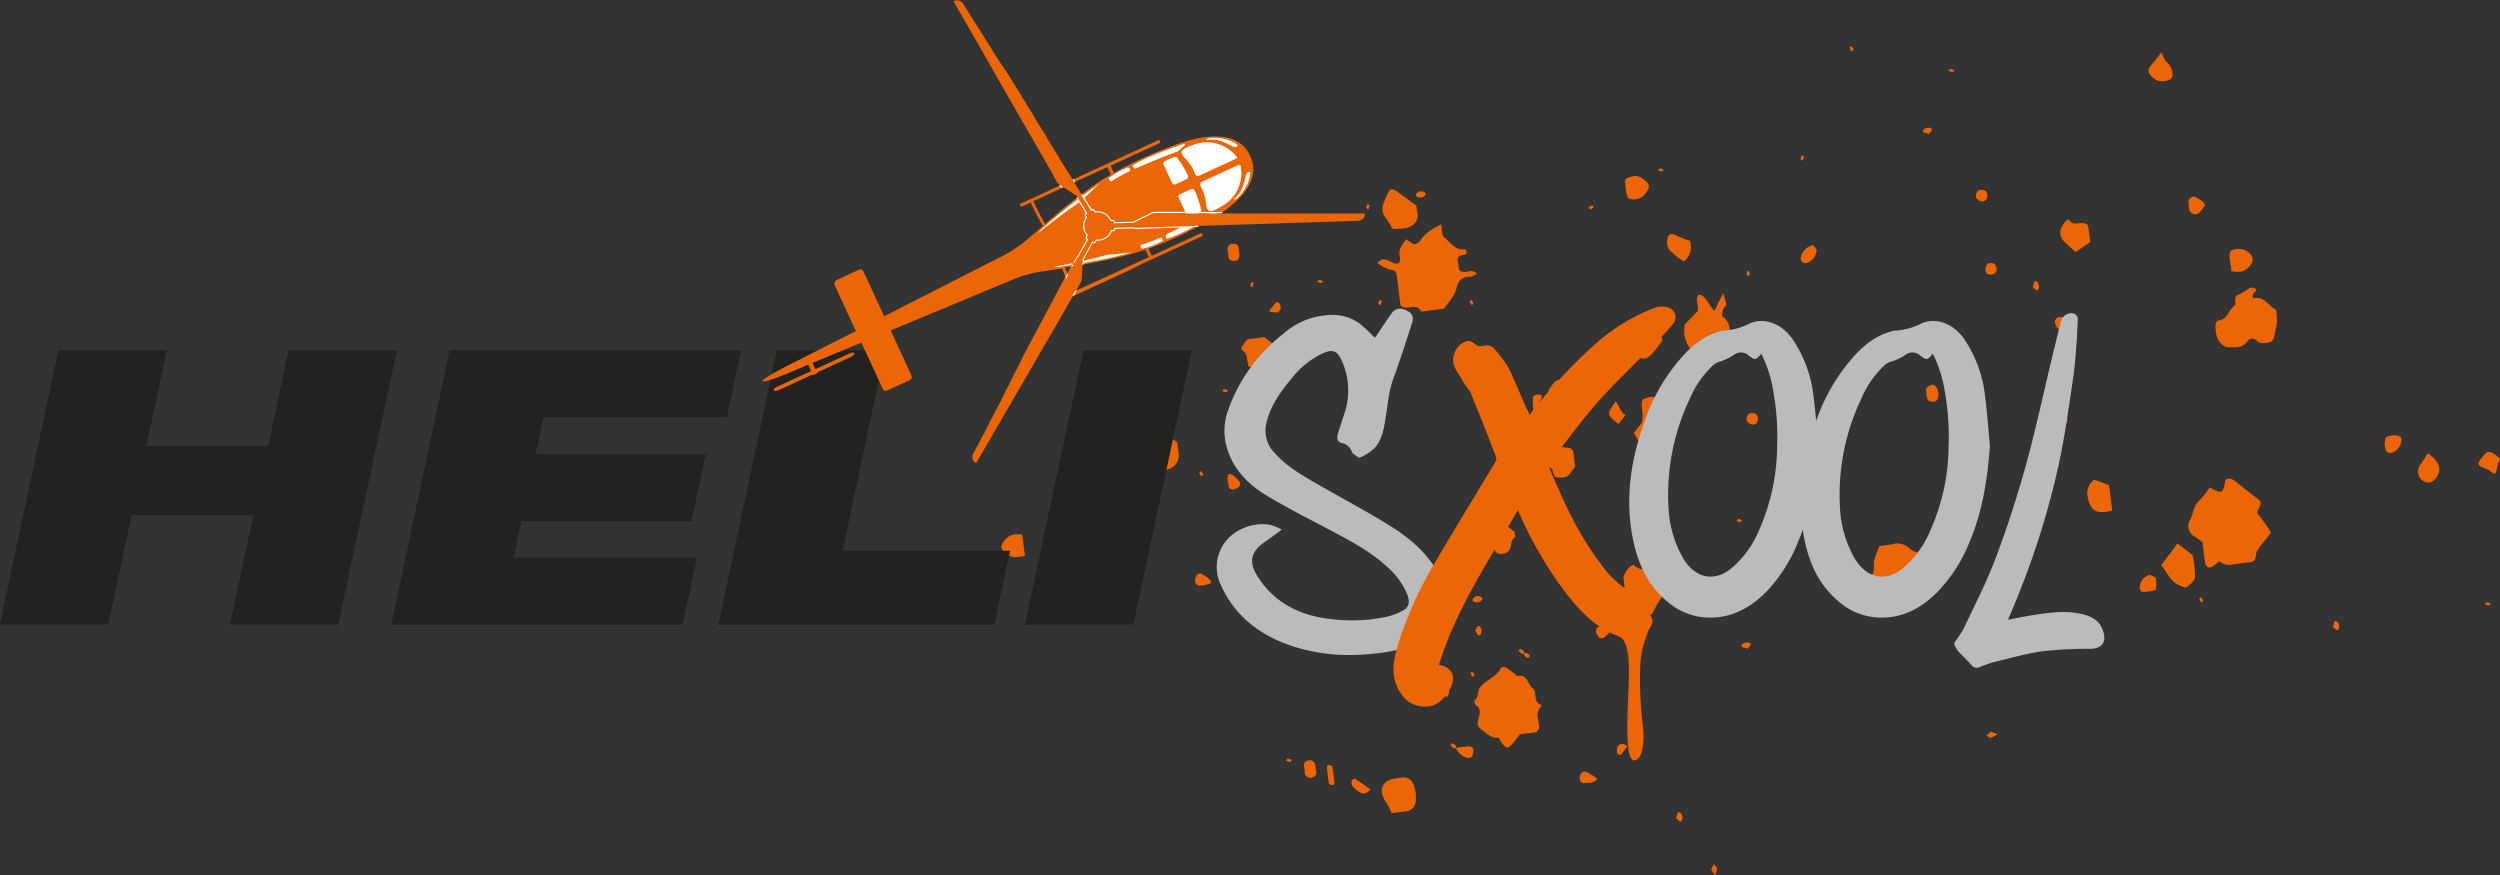 <svg id="Ebene_1" data-name="Ebene 1" xmlns="http://www.w3.org/2000/svg" viewBox="0 0 507.26 177.64"><rect x="0" y="0" width="507.26" height="177.64" fill="#333333" stroke="none"/><defs><style>.cls-1{fill:#ec6608;}.cls-2{fill:#bbbbbc;}.cls-3{fill:#222221;}.cls-4{fill:#fff;}</style></defs><title>HeliSxool_logo</title><path class="cls-1" d="M457.4,101.73a19.26,19.26,0,0,1-2.18,2.75c-1.2,1.07-1.14,2.65-1.85,3.92a2.4,2.4,0,0,0,1.08,3.35,13.47,13.47,0,0,1,1.5,1.15c.17,1.37.3,2.88.58,4.36a.89.89,0,0,0,1.31.6c.6-.3,1.42-1.24,1.57-1.12a3,3,0,0,0,2.61.64c.74-.18,1.51-.19,2.26-.31s1.64-.08,2.12-.5.28-1.4.64-2c.82-1.25,1.81-2.39,2.8-3.66a30.64,30.64,0,0,0-2.49-3.57c-.58-.62-.16-.82,0-1.27.55-1.27.53-1.43-.11-1.94-1.5-1.18-3-2.31-4.5-3.53-.64-.53-1.33-.91-2-.48-.32.2-.27,1-.42,1.48C460,102.88,459.52,102.93,457.4,101.73Z" transform="translate(-9.04 -2.83)"/><path class="cls-1" d="M288.55,56.21A8,8,0,0,0,291,57.52c.88.14,1.35.3,1.46,1.22.23,2.08.51,4.15.76,6.12,1.31,1.06,3.24-.68,4.19,1.2l4.56-.58c1.12-1.42,2.35-2.73,2.75-4.69a2.39,2.39,0,0,1,2.58-1.8c.44,0,.91-.38,1.41-.61-.74-.84-1.52-.49-2.23-.4-.9.12-1.48-.14-1.49-1.12,0-.82-.75-1.93.74-2.28a3.4,3.4,0,0,0,.57-.08c.15-.07.4-.27.38-.36-.07-.27-.28-.75-.37-.73-2.06.33-3-1.46-4.25-2.43-.54-.42-.42-1.71-.61-2.65-1.73.92-3.28,1.73-4.21,3.35a2.11,2.11,0,0,1-.87.58.71.71,0,0,1-.56.07,6.27,6.27,0,0,1-.93-.62c-.16-.11-.3-.23-.45-.35-.78,1-1.68,1.89-1.38,3.49s-.47,1.85-2,1C290,55.34,289.31,55.21,288.55,56.21Z" transform="translate(-9.04 -2.83)"/><path class="cls-1" d="M317.43,151.82l3.35-.42c.21-.34.54-.63.55-.94.07-1.44-1-3,.47-4.29,0,0,0-.35-.11-.37-1.71-.56-.62-2.58-1.67-3.32s-1-3-3.08-2.45c-.76-.59-1.48-1.22-2.29-1.73-.26-.16-1-.1-1.06.06-.92,2-3.3,2.41-4.37,4.17-.36.58-.22,1.5-.63,2-.69.82-.41,1.13.28,1.68a1.71,1.71,0,0,1,.39,1.47c-.61,2.43-.63,2.41.82,3.53.89.69,1.7,1.45,3,1.31.15,0,.35.57.55.86,1,1.4,1.38,1.45,2.39.28C316.49,153.09,316.94,152.46,317.43,151.82Z" transform="translate(-9.04 -2.83)"/><path class="cls-1" d="M470.86,65.65c-1.49-.61-2.18-2.63-4.31-2.34-.64.09-.51-.73-.07-1.13s.48-.67.09-.82a1.48,1.48,0,0,0-1-.14,16.12,16.12,0,0,1-2.25,1.37c-1.39.43-.23,1.75-1,2.34-1.16.87-1.31,2.84-3.23,2.92-.19,0-.51.58-.5.88a7.12,7.12,0,0,0,.4,2.81c.39.76,1.32,1.74,2,1.73,1.4,0,3.06.32,4.12-1.26A1.19,1.19,0,0,1,467,72c.64.64,1.37.47,2.1.36s1.18-.3,1.39-1.31C471.08,68.28,471.21,68.31,470.86,65.65Z" transform="translate(-9.04 -2.83)"/><path class="cls-1" d="M390.36,113.6c-.43,1.34-1.12,2.52-1.11,3.69a4.4,4.4,0,0,1-.84,3.09c-.09.1,0,.42.07.55,1,1.34,2.16,2.59,3.9,2.81.9.12,1.86-.32,2.6.57.27.34.42,0,.79-.25a10.22,10.22,0,0,0,4.05-4.22c-.95-.69-1.73-1.27-.85-2.72s.66-1.51-.89-2.18a4.82,4.82,0,0,1-1.44-.7,3.55,3.55,0,0,0-3.58-1A24.16,24.16,0,0,1,390.36,113.6Z" transform="translate(-9.04 -2.83)"/><path class="cls-1" d="M360.36,72.65c-.57-1.78.32-4.08-1.79-5.56-.22-.15,0-1,.1-1.52.09-.34.62-.61.62-.92a11,11,0,0,0-.62-2.32l-1.77,3.58c-1.29-1.32-1.56-2.95-3.16-3.33-.78.87-.05,1.81-.19,3.33l-2.65,2.74c-.61,3.25,1.07,4.85,2.24,6.67,1.53-.19,3.05-.37,4.56-.58.53-.08,1.15.07,1.51-.58A12.38,12.38,0,0,1,360.36,72.65Z" transform="translate(-9.04 -2.83)"/><path class="cls-1" d="M346.93,123c-.17-1.34-.35-2.84-.56-4.35,0-.14-.24-.26-.37-.4-1.72-.49-3.62.88-5.33-.67-.56-.51-2.32,1.54-2.2,2.66.18,1.7.41,3.39.62,5.05,1.17.62,2.46.69,3.49,1.6,1.36,1.2,1.46,1,2.42-.94A28.4,28.4,0,0,1,346.93,123Z" transform="translate(-9.04 -2.83)"/><path class="cls-1" d="M328.64,97.55c-.09-.71-.22-1.46-.27-2.22-.07-1.06-.28-1.68-1.64-1.68-.75,0-1.5-.86-2-1.2.28-.9.86-1.74.64-2.22-.82-1.86-2.42-2.13-4.33-1.5a6.35,6.35,0,0,0,.28,4.17,2.55,2.55,0,0,0,.58.27c1.73.28,2,.64,1.47,1.91-.15.34-.62.59-.65.91a7.69,7.69,0,0,0,.17,1.71c1.75-.38.89,2,2.1,2,.86,0,1.94.22,2.6-.75C327.88,98.49,328.25,98.05,328.64,97.55Z" transform="translate(-9.04 -2.83)"/><path class="cls-1" d="M247.92,92.64l-3.25-2.53-2.26.29-1.5,1.93c.16,1.21.29,2.53.5,3.83a3,3,0,0,0,2.83,2.13,14.28,14.28,0,0,0,1.71-.22,2.91,2.91,0,0,0,2.24-3.26C248.12,94.06,248,93.31,247.92,92.64Z" transform="translate(-9.04 -2.83)"/><path class="cls-1" d="M339.35,67.8c-1.21,1.57,1,3.74-.9,5.17,4.37,3.68,4.37,3.68,7.88-1-.38-2.22-.38-2.22-3.46-4.65C341.31,69,341.31,69,339.35,67.8Z" transform="translate(-9.04 -2.83)"/><path class="cls-1" d="M342.37,83.86c-.63,1.3.29,2.57-.19,4.73l-1.62,2.08c.43.75.93,1.68,1.48,2.59s1,1,2.19.16c.42-.31.87-.59,1.31-.89l.84-.57c.39-2-1.32-4.07.45-6,.17-.19-.14-1.09-.46-1.44-.79-.81-1.7-1.54-3-1C343.05,83.64,342.71,83.74,342.37,83.86Z" transform="translate(-9.04 -2.83)"/><path class="cls-1" d="M296.44,44.53c-.78-.56-1.72-1.19-2.63-1.88-2.71-2.07-2.63-2-3.92,1.11a3.19,3.19,0,0,0-.1,2.66,22.47,22.47,0,0,1,1.7,2.67.57.57,0,0,0,.46.24c1.13-.14,2.44,0,3.31-.58a2.43,2.43,0,0,0,1.36-2.84A8.34,8.34,0,0,1,296.44,44.53Z" transform="translate(-9.04 -2.83)"/><path class="cls-1" d="M447.54,117.52c1.13,1.21,1.76,3.24,3.69,4.08.47.2,1.21.55,1.47.36.71-.54,1.66-1.28,1.72-2a21.52,21.52,0,0,0-.47-4.48l-3.08-2.37Z" transform="translate(-9.04 -2.83)"/><path class="cls-1" d="M291.43,167.82c1-.13,2-.29,2.9-.35a2.2,2.2,0,0,0,1.93-1.82,7,7,0,0,0-.47-3.77,2.17,2.17,0,0,0-2.33-1.28c-.37.08-.76.09-1.14.15-3,.41-3.76,2.47-1.88,5.12A16.12,16.12,0,0,1,291.43,167.82Z" transform="translate(-9.04 -2.83)"/><path class="cls-1" d="M262.44,77.3l4-.49c.52-.83,1.3-2,2.07-3.26l-2.92-2.32c-1,.13-1.92.3-2.87.35s-1.1.94-1.6,1.45c-.16.16-.24.71-.14.78a2.19,2.19,0,0,1,1.11,1.83A8.46,8.46,0,0,0,262.44,77.3Z" transform="translate(-9.04 -2.83)"/><path class="cls-1" d="M430.16,54l3-2.06c-.09-.74-.17-1.49-.28-2.24-.22-1.55-.22-1.58-1.61-1.59-.73,0-1.5.35-2.11-.33s-.83-.27-1.21.2c-1.28,1.63-1.16,3,.38,4.32C429.07,52.89,429.71,53.56,430.16,54Z" transform="translate(-9.04 -2.83)"/><path class="cls-1" d="M437.62,106.4l-.65-5.14-3-1.1c-1.83,1.4-1.65,3.45-.74,5.28C433.92,106.91,435.57,107,437.62,106.4Z" transform="translate(-9.04 -2.83)"/><path class="cls-1" d="M310.68,111.71c.12.35.16.94.35,1,1.37.37.73,3,3.14,2.45,2.15-.47.9-2.71,2.33-3.32.05,0,0-.36-.07-.55s0-.49-.08-.56c-.92-.56-1.51-1.57-2.92-1.45s-1.89,1.09-2.6,1.94A1.47,1.47,0,0,0,310.68,111.71Z" transform="translate(-9.04 -2.83)"/><path class="cls-1" d="M217,115.64l-.55-4.36a10,10,0,0,0-1.65,0,3.33,3.33,0,0,0-2.57,2.42c-.06.92,1.37,2.11,2.72,2.18A15.36,15.36,0,0,0,217,115.64Z" transform="translate(-9.04 -2.83)"/><path class="cls-1" d="M339.53,43.11a3,3,0,0,0,3.73-1.53,1.31,1.31,0,0,0-.2-1.92c-.84-.73-1.65-1.41-3-1-1.05.3-1.43.46-1.27,1.34C339,41,338.8,42.18,339.53,43.11Z" transform="translate(-9.04 -2.83)"/><path class="cls-1" d="M461.77,57.83c2.05.47,3.24-.12,4.11-1.52a1.47,1.47,0,0,0-.26-1.92,3.11,3.11,0,0,0-4-.6C461.11,55.06,461.75,56.31,461.77,57.83Z" transform="translate(-9.04 -2.83)"/><path class="cls-1" d="M351.89,51.65a14.47,14.47,0,0,1-2.48-.92c-.75-.43-1.63-.64-1.91.1a3.16,3.16,0,0,0,.19,2.62,14.89,14.89,0,0,0,3,2.42A3.62,3.62,0,0,0,351.89,51.65Z" transform="translate(-9.04 -2.83)"/><path class="cls-1" d="M501.68,94.79c-.5.78-1,1.58-1.52,2.33a2.24,2.24,0,0,0,1.54,3.62,1.36,1.36,0,0,0,1-.3c1.83-1.55,1.7-3.38-.33-5.1Z" transform="translate(-9.04 -2.83)"/><path class="cls-1" d="M447.59,13.45c-.56.73-1,1.34-1.51,1.94s-1.56,1.57-.85,2.45a3,3,0,0,0,2.88,1.47c1.58-.25,1.94-.68,1.65-2.19a3.55,3.55,0,0,0-1.19-1.79A7.91,7.91,0,0,1,447.59,13.45Z" transform="translate(-9.04 -2.83)"/><path class="cls-1" d="M516.31,95.9a10.33,10.33,0,0,0-1.09-.89c-1.1-.73-1.48-.66-2.33.35-1.43,1.69-1.35,1.93.93,2.72a1.63,1.63,0,0,1,.47.32c.61.51,1.17,1,1.35-.35A11.89,11.89,0,0,1,516.31,95.9Z" transform="translate(-9.04 -2.83)"/><path class="cls-1" d="M262.06,96.05c-.63.12-.78.57-.42,1s.81.8.89,1.26c.19,1.07.86,1,1.62.92s1.55,0,1.89-.83a1.2,1.2,0,0,0-.14-1.07C264.83,96.33,263.69,95.32,262.06,96.05Z" transform="translate(-9.04 -2.83)"/><path class="cls-1" d="M446.58,121.5c-.09-.77,0-1.31-.22-1.47-.37-.3-1.06-.63-1.38-.48a2.77,2.77,0,0,0-1.79,2.49c0,.3.31.87.47.87a8.59,8.59,0,0,0,2.63-.32C446.55,122.5,446.55,121.64,446.58,121.5Z" transform="translate(-9.04 -2.83)"/><path class="cls-1" d="M492.91,93.2c.16.55.16,1,.38,1.21a1.15,1.15,0,0,0,1,.3,2.87,2.87,0,0,0,2-2.85.75.75,0,0,0-.25-.44c-.59-.49-2.83-.23-3,.38A5.92,5.92,0,0,0,492.91,93.2Z" transform="translate(-9.04 -2.83)"/><path class="cls-1" d="M428.54,70.49c.3-.16.76-.25.88-.5a1.35,1.35,0,0,0-.54-1.85c-.73-.53-1.37-1.34-2.41-.85a1.09,1.09,0,0,0-.49.88A2.91,2.91,0,0,0,428.54,70.49Z" transform="translate(-9.04 -2.83)"/><path class="cls-1" d="M322.65,97.73a.7.7,0,0,0-.36,0c-.92.4-2.54-.48-2.71,1.24-.14,1.35,1.2,1.63,2.08,2.21C322.39,100.15,323.78,99.32,322.65,97.73Z" transform="translate(-9.04 -2.83)"/><path class="cls-1" d="M336.88,84.26c-1.89,2.68-1.89,2.68.57,4.61l1.41-1.82C337.86,86.47,337.65,85.34,336.88,84.26Z" transform="translate(-9.04 -2.83)"/><path class="cls-1" d="M376.91,52.59a3.14,3.14,0,0,0-2.51,2.66,1,1,0,0,0,1,1,2.91,2.91,0,0,0,2.23-2.63C377.66,53.27,377.13,52.88,376.91,52.59Z" transform="translate(-9.04 -2.83)"/><path class="cls-1" d="M456.47,44.51c-.28-.89-1.17-1.19-1.84-1.66s-1.58.29-1.54,1a11.59,11.59,0,0,0,.21,1.66,1.28,1.28,0,0,0,1.74.69,1.67,1.67,0,0,0,.37-.38C455.76,45.44,456.09,45,456.47,44.51Z" transform="translate(-9.04 -2.83)"/><path class="cls-1" d="M276,158.74c0-.19,0-.38-.07-.56a1.11,1.11,0,0,0-1.56-1c-.56.21-.92.57-.73,1.26.09.36.09.74.15,1.12a1.11,1.11,0,0,0,1.56,1c.56-.2.93-.57.73-1.25A3.43,3.43,0,0,1,276,158.74Z" transform="translate(-9.04 -2.83)"/><path class="cls-1" d="M260.46,53.86a3.73,3.73,0,0,1-.07-.56c0-.73-.44-1-1-1-.86-.07-1.32.44-1.25,1.34,0,.37.13.75.13,1.12,0,.73.44,1,1,1,.86.07,1.31-.44,1.25-1.34C260.51,54.23,260.48,54.05,260.46,53.86Z" transform="translate(-9.04 -2.83)"/><path class="cls-1" d="M399.88,82.72c.1.34.1,1,.44,1.33a1.58,1.58,0,0,0,1.5.19c.89-.69.59-2.91-.44-3.32-.35-.15-1,.25-1.42.57C399.78,81.63,399.9,82.16,399.88,82.72Z" transform="translate(-9.04 -2.83)"/><path class="cls-1" d="M321,87.62a12.8,12.8,0,0,1,1-1.41c.48-.52.37-.87-.18-1.17s-.43-.74-.09-1.19a2,2,0,0,0,.18-.8,2.77,2.77,0,0,0-1-.17c-.31.06-.83.33-.83.52C320.05,84.81,319.93,86.27,321,87.62Z" transform="translate(-9.04 -2.83)"/><path class="cls-1" d="M387.47,76.3c.16.54.17,1.09.38,1.18.46.21,1.21.43,1.51.2.9-.66.64-2.88-.4-3.33a1.58,1.58,0,0,0-1.39.55C387.31,75.29,387.48,76,387.47,76.3Z" transform="translate(-9.04 -2.83)"/><path class="cls-1" d="M258.38,99c-.62.92,0,1.82,0,2.71,0,.18.61.52.86.46a2.72,2.72,0,0,0,1.34-.73,1.06,1.06,0,0,0-.12-1C259.85,99.86,259.35,99.07,258.38,99Z" transform="translate(-9.04 -2.83)"/><path class="cls-1" d="M268.28,101.21a5.77,5.77,0,0,0-.7.61c-.32.4-.59.84-.88,1.25l1.84,1.43c.23-.28.56-.52.67-.84s1.8-.49.43-1.41C269.17,101.94,268.75,101.57,268.28,101.21Z" transform="translate(-9.04 -2.83)"/><path class="cls-1" d="M254.82,121.07c-.31-1-1.22-1.3-1.89-1.78a1,1,0,0,0-1,.14,2.68,2.68,0,0,0-.39,1.47c0,.26.46.76.66.73A5,5,0,0,0,254.82,121.07Z" transform="translate(-9.04 -2.83)"/><path class="cls-1" d="M336,130.07c-.94-.58-1.84,0-2.72,0-.17,0-.49.63-.43.89a2.63,2.63,0,0,0,.76,1.31,1.06,1.06,0,0,0,1-.13C335.17,131.52,336,131.06,336,130.07Z" transform="translate(-9.04 -2.83)"/><path class="cls-1" d="M304.45,154.58a3.38,3.38,0,0,0,2.28,2,1,1,0,0,0,1-.25,2.9,2.9,0,0,0,.25-1.48,1,1,0,0,0-.77-.58C306.27,154.3,305.37,154.46,304.45,154.58Z" transform="translate(-9.04 -2.83)"/><path class="cls-1" d="M287.08,163c-1-.74-2.06-1.49-3.12-2.17-.1-.07-.65.25-.68.44-.19,1.09.65,1.56,1.37,2.13S286.25,164.09,287.08,163Z" transform="translate(-9.04 -2.83)"/><path class="cls-1" d="M333.14,160.8a26.35,26.35,0,0,0-2.26-1.39,1.14,1.14,0,0,0-1,.31,1.66,1.66,0,0,0-.29,1,.86.86,0,0,0,1,1C331.45,161.61,332.48,161.86,333.14,160.8Z" transform="translate(-9.04 -2.83)"/><path class="cls-1" d="M326.51,80.39c-2-1.37-2.37.75-3.33,1.61C325.21,83.38,325.54,81.25,326.51,80.39Z" transform="translate(-9.04 -2.83)"/><path class="cls-1" d="M363.46,88.28c.22.15.57.61,1,.67.9.14,1.31-.42,1.27-1.29a1,1,0,0,0-1-1C363.77,86.59,363.32,87.1,363.46,88.28Z" transform="translate(-9.04 -2.83)"/><path class="cls-1" d="M426.4,89.93c.23.08.67.32.75.23a8.19,8.19,0,0,0,1.31-1.74c.15-.26,0-.72-.11-1.08-.14-.51-.67-.43-1.15.17S425.91,88.86,426.4,89.93Z" transform="translate(-9.04 -2.83)"/><path class="cls-1" d="M300.71,142.89l1.84,1.43c1.06-1,.26-2,.05-3,0-.15-.27-.3-.44-.35-.58-.14-.55.09-.56.63S301,142.45,300.71,142.89Z" transform="translate(-9.04 -2.83)"/><path class="cls-1" d="M278.46,160.15a9.46,9.46,0,0,0,.25,1.68c.05.17.5.27.78.31.09,0,.33-.29.31-.42-.11-1.13-.23-2.25-.44-3.36,0-.16-.5-.27-.78-.31-.09,0-.32.28-.31.42C278.3,159,278.39,159.59,278.46,160.15Z" transform="translate(-9.04 -2.83)"/><path class="cls-1" d="M410,43c.21.15.57.61,1,.67.89.13,1.31-.43,1.27-1.3a1,1,0,0,0-1-1C410.32,41.27,409.87,41.78,410,43Z" transform="translate(-9.04 -2.83)"/><path class="cls-1" d="M412.31,56.31a3,3,0,0,0-.44,1.17c0,.87.64,1.25,1.51,1a1,1,0,0,0,.76-1.23C414,56.36,413.45,56,412.31,56.31Z" transform="translate(-9.04 -2.83)"/><path class="cls-1" d="M266.51,66a5.91,5.91,0,0,0,1.58.23c.74-.1,1-.94.65-1.72-.11-.21-.68-.43-.74-.36C267.5,64.69,267.07,65.3,266.51,66Z" transform="translate(-9.04 -2.83)"/><path class="cls-1" d="M339.2,154.23a1.23,1.23,0,0,0-1.88,0c-.28.31-.2,1-.17,1.5,0,.11.65.34.76.25a10.11,10.11,0,0,0,1-1.29A3.58,3.58,0,0,0,339.2,154.23Z" transform="translate(-9.04 -2.83)"/><path class="cls-1" d="M413,151.29l-.92.78c.32.16.67.49.93.43a5.89,5.89,0,0,0,1.36-.71Z" transform="translate(-9.04 -2.83)"/><path class="cls-1" d="M296.33,42.22c0,.13,0,.3.08.38a1.25,1.25,0,0,0,1.88-.26.44.44,0,0,0-.08-.38A1.26,1.26,0,0,0,296.33,42.22Z" transform="translate(-9.04 -2.83)"/><path class="cls-1" d="M482.41,130.05c.27.21.73.73.9.65.6-.27.44-1.49-.19-1.84-.09-.06-.35,0-.37,0C482.63,129.2,482.55,129.53,482.41,130.05Z" transform="translate(-9.04 -2.83)"/><path class="cls-1" d="M400.42,30c.2-.27.72-.72.64-.9-.27-.6-1.48-.44-1.84.19-.05.1,0,.35,0,.37C399.56,29.76,399.89,29.84,400.42,30Z" transform="translate(-9.04 -2.83)"/><path class="cls-1" d="M363.63,134.45c.2-.27.72-.73.64-.91-.27-.59-1.49-.43-1.84.19-.05.1,0,.36,0,.38C362.77,134.23,363.1,134.3,363.63,134.45Z" transform="translate(-9.04 -2.83)"/><path class="cls-1" d="M308.35,130.7c.27.47.42.78.62,1.06,0,0,.29,0,.37-.07.52-.5.37-1.72-.27-1.84C308.88,129.82,308.56,130.44,308.35,130.7Z" transform="translate(-9.04 -2.83)"/><path class="cls-1" d="M307.86,124.73a1.26,1.26,0,0,0,1.89-.22.43.43,0,0,0,0-.38,1.24,1.24,0,0,0-1.88.21C307.79,124.44,307.85,124.6,307.86,124.73Z" transform="translate(-9.04 -2.83)"/><path class="cls-1" d="M320.18,104.12c.22.27.45.53.68.8a5.85,5.85,0,0,0,.35-1.49c0-.27-.41-.53-.64-.8a9,9,0,0,0-.45.94A1.52,1.52,0,0,0,320.18,104.12Z" transform="translate(-9.04 -2.83)"/><path class="cls-1" d="M373.07,78.43c.13,0,.3,0,.38-.08a1.24,1.24,0,0,0-.26-1.87.4.4,0,0,0-.38.07A1.26,1.26,0,0,0,373.07,78.43Z" transform="translate(-9.04 -2.83)"/><path class="cls-1" d="M349.13,168.86c.28.21.73.73.91.65.59-.28.44-1.49-.19-1.84-.1-.06-.36,0-.37,0A11.93,11.93,0,0,0,349.13,168.86Z" transform="translate(-9.04 -2.83)"/><path class="cls-1" d="M356.23,179.27l.83,1.2a5.75,5.75,0,0,0,.35-1.49c0-.27-.41-.53-.64-.79Z" transform="translate(-9.04 -2.83)"/><path class="cls-1" d="M421.5,61.09c.27.2.73.72.9.64.6-.27.44-1.48-.19-1.84-.09,0-.35,0-.37,0C421.72,60.23,421.64,60.57,421.5,61.09Z" transform="translate(-9.04 -2.83)"/><path class="cls-1" d="M253.2,99.08l-.5-.69c-.11.14-.34.33-.31.42a3.66,3.66,0,0,0,.46.72Z" transform="translate(-9.04 -2.83)"/><path class="cls-1" d="M361.72,108.08l-.35.45a3.06,3.06,0,0,0,.81.26c.09,0,.22-.26.33-.4Z" transform="translate(-9.04 -2.83)"/><path class="cls-1" d="M276.68,59.56l-.36.45a3.13,3.13,0,0,0,.82.26c.09,0,.22-.26.33-.4Z" transform="translate(-9.04 -2.83)"/><path class="cls-1" d="M415.69,121.85l.69-.5c-.14-.11-.33-.34-.42-.31a4,4,0,0,0-.72.46Z" transform="translate(-9.04 -2.83)"/><path class="cls-1" d="M317.51,134.46c-.11.14-.33.36-.31.4a2.36,2.36,0,0,0,.61.61.51.51,0,0,0,.48-.06.49.49,0,0,0-.06-.48A3.88,3.88,0,0,0,317.51,134.46Z" transform="translate(-9.04 -2.83)"/><path class="cls-1" d="M318.37,135.93c.25.15.64.48.72.41.64-.48.13-.75-.28-1a.5.5,0,0,0-.48.07C318.25,135.53,318.35,135.76,318.37,135.93Z" transform="translate(-9.04 -2.83)"/><path class="cls-1" d="M308.24,139.76l-.5-.69c-.11.14-.35.33-.31.42a3.21,3.21,0,0,0,.45.72Z" transform="translate(-9.04 -2.83)"/><path class="cls-1" d="M456.1,124.66l-.5-.69c-.11.14-.34.33-.31.42a3.21,3.21,0,0,0,.45.72Z" transform="translate(-9.04 -2.83)"/><path class="cls-1" d="M513.25,125.43a3.18,3.18,0,0,0,.81.26c.1,0,.22-.26.33-.4a3.06,3.06,0,0,0-.81-.26C513.48,125,513.36,125.29,513.25,125.43Z" transform="translate(-9.04 -2.83)"/><path class="cls-1" d="M270,157.17a3.18,3.18,0,0,0,.81.26c.1,0,.22-.26.33-.4a3.06,3.06,0,0,0-.81-.26C270.19,156.76,270.07,157,270,157.17Z" transform="translate(-9.04 -2.83)"/><path class="cls-1" d="M303.67,153.61c-.12.15-.34.37-.31.41a2.28,2.28,0,0,0,.6.6.48.48,0,0,0,.48-.06.49.49,0,0,0-.05-.48A4.24,4.24,0,0,0,303.67,153.61Z" transform="translate(-9.04 -2.83)"/><path class="cls-1" d="M345.46,37.39a3.06,3.06,0,0,0,.81.26c.1,0,.22-.26.33-.4a3.06,3.06,0,0,0-.81-.26C345.69,37,345.57,37.25,345.46,37.39Z" transform="translate(-9.04 -2.83)"/><path class="cls-1" d="M286.21,45l.46.35a3.06,3.06,0,0,0,.26-.81c0-.1-.26-.22-.4-.33C286.42,44.48,286.32,44.75,286.21,45Z" transform="translate(-9.04 -2.83)"/><path class="cls-1" d="M374.36,35.09l.46.35a4,4,0,0,0,.26-.81c0-.09-.26-.22-.41-.33C374.57,34.57,374.46,34.83,374.36,35.09Z" transform="translate(-9.04 -2.83)"/><path class="cls-1" d="M385.16,12.84l-.5-.69c-.11.14-.34.33-.31.42a3.45,3.45,0,0,0,.45.72Z" transform="translate(-9.04 -2.83)"/><path class="cls-1" d="M288.66,64.44l.45.35a3.51,3.51,0,0,0,.27-.81c0-.1-.27-.22-.41-.33C288.86,63.91,288.76,64.18,288.66,64.44Z" transform="translate(-9.04 -2.83)"/><path class="cls-1" d="M404.45,17.21a4.23,4.23,0,0,0,.81.26c.1,0,.22-.26.33-.41a4,4,0,0,0-.81-.26C404.69,16.79,404.56,17.07,404.45,17.21Z" transform="translate(-9.04 -2.83)"/><path class="cls-1" d="M331.78,45.33l.68-.5c-.14-.11-.33-.34-.42-.31a3.5,3.5,0,0,0-.72.46Z" transform="translate(-9.04 -2.83)"/><path class="cls-1" d="M307.19,64.09l.5.69c.11-.14.34-.33.31-.42a3.66,3.66,0,0,0-.46-.72Z" transform="translate(-9.04 -2.83)"/><path class="cls-1" d="M363.37,58.53l.46.35a3.06,3.06,0,0,0,.26-.81c0-.1-.26-.22-.4-.33C363.58,58,363.48,58.27,363.37,58.53Z" transform="translate(-9.04 -2.83)"/><path class="cls-1" d="M239.55,76.83a3.06,3.06,0,0,0-.26.81c0,.09.26.22.4.33a4.23,4.23,0,0,0,.26-.81C240,77.06,239.69,76.94,239.55,76.83Z" transform="translate(-9.04 -2.83)"/><path class="cls-1" d="M263,60a3.67,3.67,0,0,0-.27.81c0,.1.27.22.41.33a4,4,0,0,0,.26-.81C263.38,60.18,263.11,60.06,263,60Z" transform="translate(-9.04 -2.83)"/><path class="cls-1" d="M257.05,82.17a3.18,3.18,0,0,0,.81.26c.1,0,.22-.26.33-.4a3.06,3.06,0,0,0-.81-.26C257.29,81.76,257.16,82,257.05,82.17Z" transform="translate(-9.04 -2.83)"/><path class="cls-2" d="M405.59,133.22a24.27,24.27,0,0,0,1.93-2.93c2.21-4.69,4.6-9.32,6.43-14.16,2.27-6,4.26-12.17,6-18.36,1.9-6.76,3.37-13.64,5-20.46.72-3,1.43-6,2.19-8.93a2.82,2.82,0,0,1,.78-1.5,2.35,2.35,0,0,1,1.62-.49,1.23,1.23,0,0,1,1.09,1.37c-.09,1.69-.14,3.39-.28,5.09-.17,2.15-.32,4.32-.63,6.46-.74,5-1.44,10-2.38,15a162.92,162.92,0,0,1-8.29,28c-.79,2.08-1.68,4.12-2.56,6.27,1.74-.33,3.42-.69,5.11-.95,3.11-.48,6.25-.94,9.38-.31,2,.4,3.85,1.11,4.67,3.23,1,2.51-.13,3.89-2.43,3.93a82.48,82.48,0,0,0-9.7.49c-3.23.44-6.41,1.36-9.59,2.12a22.34,22.34,0,0,0-3.17,1.08c-.93.37-1.46,0-2-.72-.74-.87-1.63-1.62-2.4-2.48a7.32,7.32,0,0,1-.77-1.37Z" transform="translate(-9.04 -2.83)"/><path class="cls-2" d="M378,93.25c-.46,6.64-1.46,13.09-4,19.23a31.46,31.46,0,0,1-6.77,10.63c-3.39,3.31-7.34,5.35-12.24,5a13.16,13.16,0,0,1-7.38-3c-4.76-3.84-6.73-9.1-7.59-14.91-1.14-7.77.25-15.22,2.94-22.5a37.81,37.81,0,0,1,5.62-10.33c2.46-3.17,5.17-6.07,9.22-7.23a4.29,4.29,0,0,1,1.05-.23A13.21,13.21,0,0,0,364,68.49c3.06-1.4,6.61.07,8.74,3.13A25.65,25.65,0,0,1,377,83.15C377.43,86.5,377.67,89.88,378,93.25ZM366.4,74.61c-1,1.29-1.3,1.35-2.53.38a2.29,2.29,0,0,0-2.79-.31,10.77,10.77,0,0,1-2.87,1.45,3.81,3.81,0,0,0-1.95,1.18,19.59,19.59,0,0,0-4.3,6.32,45.18,45.18,0,0,0-4.37,22.2,22.63,22.63,0,0,0,3.05,10.42c2.2,3.6,5.9,4.88,9.57,2a20.24,20.24,0,0,0,5.72-7.78,42.78,42.78,0,0,0,3.7-17.21,51.32,51.32,0,0,0-.91-11.74A24.3,24.3,0,0,0,366.4,74.61Z" transform="translate(-9.04 -2.83)"/><path class="cls-2" d="M412.8,93.25c-.46,6.64-1.46,13.09-4,19.23A31.48,31.48,0,0,1,402,123.11c-3.38,3.31-7.33,5.35-12.24,5a13.16,13.16,0,0,1-7.37-3c-4.76-3.84-6.73-9.1-7.59-14.91-1.14-7.77.25-15.22,2.94-22.5a37.81,37.81,0,0,1,5.62-10.33c2.46-3.17,5.17-6.07,9.22-7.23a4.29,4.29,0,0,1,1.05-.23,13.25,13.25,0,0,0,5.21-1.42c3.06-1.4,6.61.07,8.74,3.13a25.65,25.65,0,0,1,4.23,11.53C412.24,86.5,412.48,89.88,412.8,93.25ZM401.21,74.61c-1,1.29-1.3,1.35-2.53.38a2.3,2.3,0,0,0-2.79-.31A10.92,10.92,0,0,1,393,76.13a3.77,3.77,0,0,0-1.95,1.18,19.59,19.59,0,0,0-4.3,6.32,45.18,45.18,0,0,0-4.37,22.2,22.63,22.63,0,0,0,3.05,10.42c2.2,3.6,5.89,4.88,9.57,2a20.11,20.11,0,0,0,5.71-7.78,42.63,42.63,0,0,0,3.71-17.21,51.32,51.32,0,0,0-.91-11.74A24.3,24.3,0,0,0,401.21,74.61Z" transform="translate(-9.04 -2.83)"/><path class="cls-2" d="M269.12,110.29c-1.29.94-2.25,1.7-3.28,2.38-2.92,1.93-3.51,4.07-1.76,6.92,3.29,5.33,8.45,8.18,15.23,8.87a33.15,33.15,0,0,0,11.5-.59,11.62,11.62,0,0,0,3-1.23c1.4-.82,1.19-2.07.74-3.27a15,15,0,0,0-4-5.47c-3.37-3.15-7.53-5.34-11.69-7.54-4.37-2.31-8.79-4.55-13-7.09-4-2.43-6.94-5.78-8-10.07a12,12,0,0,1,.26-6.8,33.57,33.57,0,0,1,11.36-15.88A15,15,0,0,1,279,66.74a9.23,9.23,0,0,1,6.14,1.91c1.06.88,2,1.87,2.88,2.72,1.12-1.64,2.25-3.37,3.46-5.05a2,2,0,0,1,2.38-.72c1.66.56,2.16,1.32,1.62,3-1.22,3.71-2.38,7.43-3.74,11.1-.95,2.6-1.12,5.29-1.56,8-.34,2.08-.71,4.22-2.11,5.92a9.76,9.76,0,0,1-3.1,2.06c-.23.12-1-.54-1.45-.88-.17-.13-.2-.39-.3-.59a2.62,2.62,0,0,0-1.89-1.47c-.95-.21-1.07-1-.84-1.82.39-1.32.82-2.63,1.25-3.94a14.57,14.57,0,0,0-.53-11.13c-.92-1.94-1.89-2.15-3.74-1.34a17.33,17.33,0,0,0-6.26,5c-2.39,2.82-4.5,5.8-5.25,9.37a6.35,6.35,0,0,0,1.58,5.71c2.63,3.06,6.28,5,9.86,7.07,4.71,2.69,9.54,5.24,14.1,8.12s8.28,6.46,10.27,11.2a8.68,8.68,0,0,1-1,9.21,12.51,12.51,0,0,1-7.09,4.25,41.94,41.94,0,0,1-8.17,1.2,37.74,37.74,0,0,1-13.94-1.6c-7-2.25-12.09-6.36-14.84-12.56A8.39,8.39,0,0,1,259.51,111a10,10,0,0,1,7.13-1.71A11.47,11.47,0,0,1,269.12,110.29Z" transform="translate(-9.04 -2.83)"/><path class="cls-1" d="M336.67,131.45c3.36.72,3,6.57,2.71,13.45s-.28,12.32,1.3,12.22,2.15-3.6,1.68-7.19-1-12.2,0-15.71,1.64-4.41,1.64-4.41Z" transform="translate(-9.04 -2.83)"/><path class="cls-1" d="M319.38,87a109.85,109.85,0,0,1,12.79-13.86,39.37,39.37,0,0,1,12.71-7.89,4.35,4.35,0,0,1,2.55-.07,2.09,2.09,0,0,1,1.08,3.37c-1.33,1.65-2.88,3.11-4.36,4.63-3.66,3.77-7.49,7.38-11,11.31-3.3,3.75-6.22,7.84-9.32,11.77a1.69,1.69,0,0,0-.21,2c2.8,6.66,5.79,13.21,10.25,19a20.32,20.32,0,0,0,6.49,6,1.56,1.56,0,0,1,.78.92c.22,1,1.08,1.37,1.71,2a6.74,6.74,0,0,1,1.47,2.38c.3.84-1.19,2.76-2.1,3-.12,0-.27,0-.34.07-1.93,1.72-3.87.59-5.62-.19-3.84-1.7-6.66-4.7-9.23-7.93a79.2,79.2,0,0,1-9.61-16.29c-.1-.23-.21-.46-.41-.88-5.89,10.28-12.48,20-16,31.37,2.72.5,3.66,2.57,2.13,5.09-1.07,1.76-2.44,3.34-4.64,3.39a6.65,6.65,0,0,1-3.71-1,7.54,7.54,0,0,1-2.28-3.1c-1.5-3.3-.39-6.55.59-9.72a78.29,78.29,0,0,1,7.53-16.11c3.83-6.6,7.87-13.08,11.79-19.63a1.4,1.4,0,0,0,.21-1c-1.68-4.34-3.37-8.67-5.15-13-.36-.86-1.17-1.54-1.58-2.39-.85-1.73-2.58-3.16-1.83-5.48a3.81,3.81,0,0,1,2.48-2.67c1.23-.43,1.9,1.06,2.74,1,1-.06,2-.52,2.83.41a21.46,21.46,0,0,1,2.93,3.84c1.38,2.72,2.49,5.58,3.71,8.38C319,86,319.16,86.39,319.38,87Z" transform="translate(-9.04 -2.83)"/><path class="cls-3" d="M60.47,107.34H35.77L31,129.54H9L20.89,73.91h22l-4.13,19.4h24.7l4.13-19.4h22L77.68,129.54h-22Z" transform="translate(-9.04 -2.83)"/><path class="cls-3" d="M100.27,73.91h59.14l-2.89,13.56H119.36L117.72,95h34.52l-2.88,13.56H114.84L113.28,116h37.17l-2.89,13.56H88.43Z" transform="translate(-9.04 -2.83)"/><path class="cls-3" d="M166.65,73.91h22L180,114.58H214l-3.2,15h-56Z" transform="translate(-9.04 -2.83)"/><path class="cls-3" d="M228.89,73.91h22L239,129.54h-22Z" transform="translate(-9.04 -2.83)"/><path class="cls-1" d="M247,32.42a82.85,82.85,0,0,0-10.78,4.83l-1.16.68-.68-1.48,2.5-1.15,7.38-3.4a.31.31,0,0,0,.16-.43.33.33,0,0,0-.43-.16l-6.82,3.15-4.2,1.93-16.78,7.73a.33.33,0,0,0-.16.43.33.33,0,0,0,.43.16l1.73-.8a43.21,43.21,0,0,0,2.47,4.77l-2,1.71-.28.24A33.2,33.2,0,0,1,215,53.28,29.33,29.33,0,0,1,212,55L188.43,67l-4.21-9.14,0,0a.71.71,0,0,0-.92-.3l-.31.14-4.26,2a.72.72,0,0,0-.35.89s0,0,0,.05l4.31,9.36-14.92,7.57s-4.19,2.2-4,2.6,4.58-1.36,4.58-1.36l4.68-2,.54,1.19a.17.17,0,0,0,0,.14h0l-6.91,3.19c-.07,0-.68.43-.63.55l.12.26c.06.12.76-.09.83-.12l6.91-3.18h0a.17.17,0,0,0,.22.07l.67-.3a.18.18,0,0,0,.09-.22h0l6.91-3.18c.07,0,.68-.43.63-.55l-.12-.26c-.06-.12-.76.09-.83.12l-6.91,3.18h0a.2.2,0,0,0-.12-.08l-.53-1.15,9.92-4.13,4.32,9.37a.7.7,0,0,0,.94.34l4.55-2.09a.73.73,0,0,0,.35-.95l-4.22-9.14,24.93-10.37a23.86,23.86,0,0,1,5.67-1.56l4.22-.64h0a41,41,0,0,0,2,5l-1.73.79a.32.32,0,1,0,.27.59l12.71-5.85L241,56.26l11.9-5.49a.32.32,0,1,0-.27-.58l-9.89,4.55-.67-1.45A78.19,78.19,0,0,0,254,47.77c12.25-6.71,9.07-12.49,8.69-13.31S260,27.47,247,32.42ZM218.73,43.64l13.88-6.39,1.11-.52.71,1.55-1.72,1a106.66,106.66,0,0,0-11.6,9h0A42.3,42.3,0,0,1,218.73,43.64ZM242.16,55l-1.65.75-3.13,1.45-10.22,4.71a41.09,41.09,0,0,1-2-4.81c4-.63,7.38-1.24,10.39-1.95l2.36-.59c1.2-.33,2.36-.69,3.51-1.07Z" transform="translate(-9.04 -2.83)"/><path class="cls-4" d="M232.25,40c-1.14,1-2.34,2.19-3.49,3.37-2.83,1.91-6.19,4.45-9.13,6.8l.64-.76A119.79,119.79,0,0,1,232.25,40Z" transform="translate(-9.04 -2.83)"/><path class="cls-4" d="M244.85,51.76a14.36,14.36,0,0,1-4,1.51.41.41,0,0,1-.38-.27l0-.29a.24.24,0,0,1,.15-.23,28.54,28.54,0,0,0,3.84-1.43.25.25,0,0,1,.28.07l.22.32A.21.21,0,0,1,244.85,51.76Z" transform="translate(-9.04 -2.83)"/><path class="cls-4" d="M234.11,38.89a14.76,14.76,0,0,1,3.75-2.07.43.43,0,0,1,.43.22l.06.28a.23.23,0,0,1-.11.25,28.54,28.54,0,0,0-3.6,2,.21.21,0,0,1-.28,0l-.27-.28A.22.22,0,0,1,234.11,38.89Z" transform="translate(-9.04 -2.83)"/><path class="cls-4" d="M249.3,34.76c-1-1.28-.55-1.65,1.73-2.5a7.67,7.67,0,0,1,8.94,2.4.23.23,0,0,1-.09.35l-7.33,3.38s-.82.54-1.14-.54A8.38,8.38,0,0,0,249.3,34.76Z" transform="translate(-9.04 -2.83)"/><path class="cls-4" d="M239,36.35c2.29-1.61,8.35-3.69,10.32-4.35a.15.15,0,0,1,.14.25l-1.37,1.26a.29.29,0,0,1-.12.07c-2.56.85-7.53,3-8.4,3.42a.28.28,0,0,1-.25,0l-.32-.22A.24.24,0,0,1,239,36.35Z" transform="translate(-9.04 -2.83)"/><path class="cls-4" d="M250.09,38.52a.49.49,0,0,1-.25.64l-2.3,1.07a.51.51,0,0,1-.67-.25l-1.73-3.75a.5.5,0,0,1,.19-.64,9.67,9.67,0,0,1,2-.9.52.52,0,0,1,.56.18A16.66,16.66,0,0,1,250.09,38.52Z" transform="translate(-9.04 -2.83)"/><path class="cls-4" d="M252.76,45.48a.52.52,0,0,1-.23.54,9.5,9.5,0,0,1-2,.92.5.5,0,0,1-.61-.27l-1.73-3.75a.52.52,0,0,1,.25-.67l2.3-1.06a.51.51,0,0,1,.66.23A17.17,17.17,0,0,1,252.76,45.48Z" transform="translate(-9.04 -2.83)"/><path class="cls-4" d="M255.9,46.22c-1.78,1.07-7.3,4.33-10,5a.25.25,0,0,1-.3-.26l0-.39a.26.26,0,0,1,.14-.21c.86-.41,5.75-2.77,8.06-4.16a.35.35,0,0,1,.13,0l1.86-.22A.15.15,0,0,1,255.9,46.22Z" transform="translate(-9.04 -2.83)"/><path class="cls-4" d="M253.77,44.47a8.31,8.31,0,0,0-1-3.62c-.61-.94.33-1.22.33-1.22l7.33-3.37a.23.23,0,0,1,.33.16,7.66,7.66,0,0,1-4,8.35C254.67,46,254.11,46,253.77,44.47Z" transform="translate(-9.04 -2.83)"/><path class="cls-4" d="M262.74,38a8.35,8.35,0,0,1-2.68,5.06c-.43.37-.67.18-.67.18,2.08-1.56,2.22-4.41,2.56-5.1a.74.74,0,0,1,.45-.44A.28.28,0,0,1,262.74,38Z" transform="translate(-9.04 -2.83)"/><path class="cls-4" d="M260,32.57a.76.76,0,0,1-.63.06c-.74-.2-3-1.94-5.54-1.37,0,0,0-.31.57-.4A8.41,8.41,0,0,1,260,32.11.29.29,0,0,1,260,32.57Z" transform="translate(-9.04 -2.83)"/><path class="cls-4" d="M235.48,54.87h0c-3.35.79-7.08,1.44-11.7,2.14-.31,0-.65,0-1,0,3.69-.7,7.81-1.61,11.1-2.51l1.19-.09,2.07-.2c.54-.05,1.06-.12,1.57-.18l-1.23.34-2,.5" transform="translate(-9.04 -2.83)"/><path class="cls-1" d="M285.75,46.14l-12.23,0h0l-9.66,0h0l-4.9,0H243.42a1.49,1.49,0,0,0-.63.14l-3.58,1.75a.28.28,0,0,0-.1.09l-4.06.1v-.24a.22.22,0,0,0-.23-.21h-.47a2.75,2.75,0,0,0-2.63-1.75,3.07,3.07,0,0,0-.53.06l-.23-.38a.23.23,0,0,0-.31-.07l-.2.12-2.11-3.47a.33.33,0,0,0,0-.27l-1.7-2.74,0,0,0-.06L224,35l0-.06,0-.06-2.51-4h0l0-.06,0-.06-2.51-4h0l0-.06,0-.06-2.54-4.09,0-.06v0l-2.57-4.14,0,0L211,14.06l0-.05,0,0-2.57-4.14,0,0v0L206,6.06h0l-1.39-2.24v0a1.56,1.56,0,0,0-2-.82.17.17,0,0,0,0,.24L211.08,18l0,.06h0l2.39,4.16,0,0,0,0,2.36,4.11h0l.05.08v0l2.31,4h0l0,0,4.75,8.28,0,0,0,.05h0l.56,1a1.41,1.41,0,0,0,.44.47l3.31,2.22a.31.31,0,0,0,.12,0l2.12,3.46-.2.12a.23.23,0,0,0-.08.31l.25.4a2.76,2.76,0,0,0,.12,3.58l-.21.39a.24.24,0,0,0,.08.31l.21.11-2,3.56a.31.31,0,0,0-.22.16l-6.14,11.47,0,.06h0l-4.61,8.62,0,.06h0L212.19,84l0,.07v0l-2.3,4.29,0,.06,0,.06-2,3.82-1.25,2.32v0a1.55,1.55,0,0,0,.3,2.14c.07,0,.17,0,.23-.08l13.48-23.22h0l4.75-8.19,0,0,0-.06,2.33-4,0-.06v0l.58-1a1.36,1.36,0,0,0,.19-.61l.27-4a.19.19,0,0,0,0-.13l2-3.57.2.11a.22.22,0,0,0,.3-.08l.22-.41.48,0a2.78,2.78,0,0,0,2.57-1.93h.44a.23.23,0,0,0,.22-.23v-.23l4.06-.1a.28.28,0,0,0,.24.11l13-.42h0l9.85-.31h0l9.88-.32h.11l4.86-.16h.12l4.33-.14,2.64-.08h0c.13,0,1.59,0,1.71-1.33C286,46.21,285.87,46.14,285.75,46.14Z" transform="translate(-9.04 -2.83)"/><path class="cls-4" d="M227.22,39.73l-.34-.56-.22.1.35.56Zm.61,3.42-.17-.27-.18.14.16.27Zm.93-.71-.16-.27-.19.14.17.27Zm23.63,6.2h0l-.76,0-.47.25.77,0Zm4.79-2.8-4.47,0a.53.53,0,0,1-.25.24h2.39l1-.11a.15.15,0,0,1,.16.12h.86Zm-28.24,9.89,0-.22v-.1l1.79-3.29.16.06H231a.48.48,0,0,0,.4-.24l.14-.27h.36a3,3,0,0,0,2.72-1.93h.29a.46.46,0,0,0,.45-.46l3.72-.09a.63.63,0,0,0,.35.1l9.19-.29.5-.25-9.7.31a.28.28,0,0,1-.24-.11l-4.06.1v.23a.23.23,0,0,1-.22.23h-.44a2.78,2.78,0,0,1-2.57,1.93l-.48,0-.22.41a.22.22,0,0,1-.3.08l-.2-.11-2,3.57a.19.19,0,0,1,0,.13v.28Zm-2.24,1.15.19-.35-.29,0-.19.36Zm2.19-.36,0-.33-.23,0,0,.33ZM227,62.7l.56-1-.37.17-.56,1Zm-1.67-3.29.4-.76-.11-.29-.4.76Zm1.75-3.27.56-1.06a.31.31,0,0,1,.22-.16l2-3.56-.21-.11a.24.24,0,0,1-.08-.31l.21-.39a2.76,2.76,0,0,1-.12-3.58l-.25-.4a.23.23,0,0,1,.08-.31l.2-.12-1.47-2.41-.2.14,1.34,2.19a.5.5,0,0,0-.2.29.45.45,0,0,0,.05.34l.16.26a3.07,3.07,0,0,0-.55,1.81,3,3,0,0,0,.68,1.82l-.14.25a.46.46,0,0,0,.18.62l-1.79,3.27a.62.62,0,0,0-.26.25l-.66,1.23Zm22.46-10.32-6.14,0a1.63,1.63,0,0,0-.73.17l-3.58,1.75-.09.07-3.74.09a.47.47,0,0,0-.47-.45h-.3a3,3,0,0,0-2.8-1.75h0l-.41,0-.14-.24a.46.46,0,0,0-.39-.22l-.19,0-.05,0L229.1,43l-.17.17,1.52,2.49.2-.12a.23.23,0,0,1,.31.07l.23.38a3.07,3.07,0,0,1,.53-.06,2.75,2.75,0,0,1,2.63,1.75h.47a.22.22,0,0,1,.23.21v.24l4.06-.1a.28.28,0,0,1,.1-.09l3.58-1.75a1.49,1.49,0,0,1,.63-.14h6.25Zm-24.79-5-.63-.43-.24.12.08.05.54.37Z" transform="translate(-9.04 -2.83)"/></svg>
